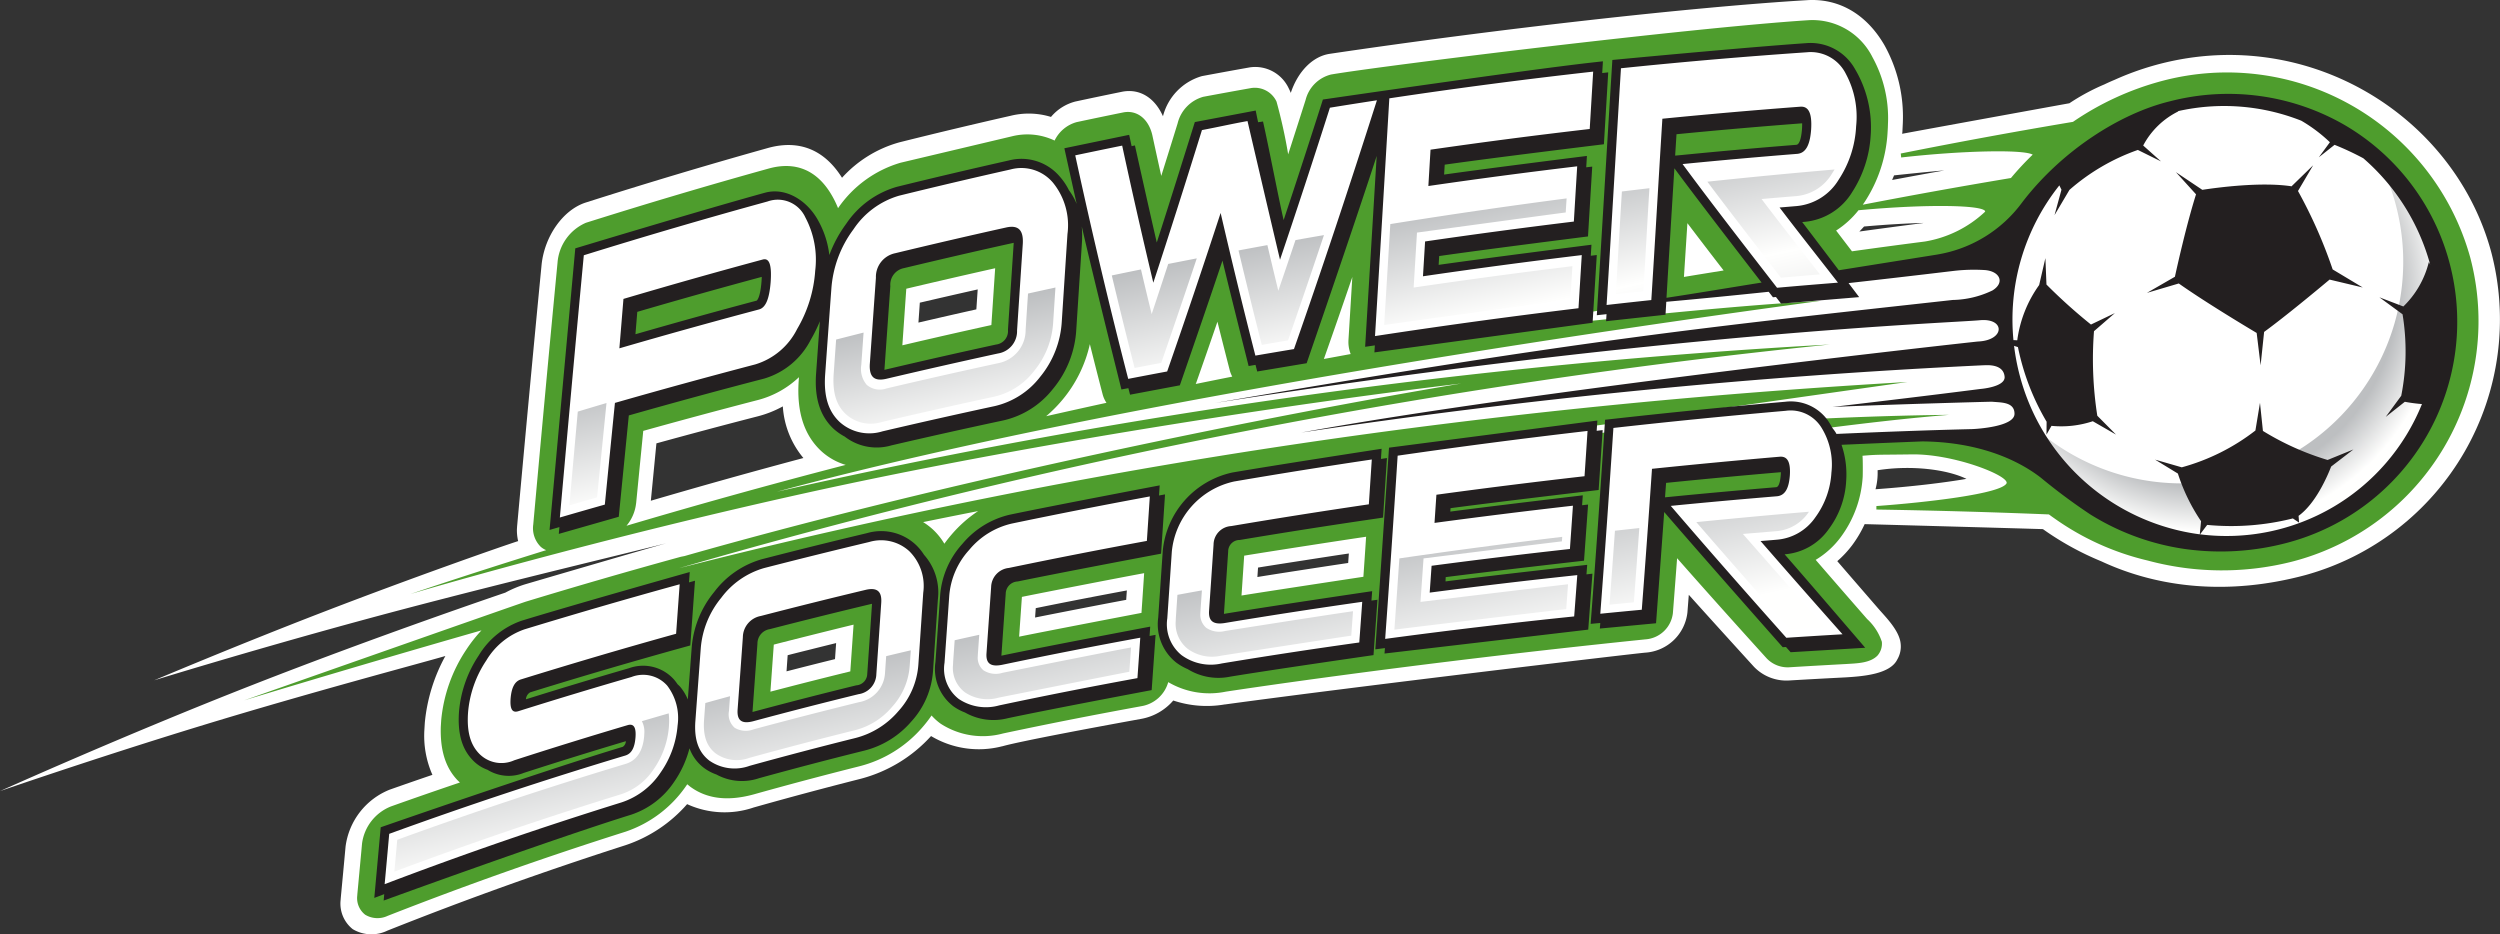 <svg id="PowerSoccer-Logo" xmlns="http://www.w3.org/2000/svg" xmlns:xlink="http://www.w3.org/1999/xlink" width="280.541" height="104.846" viewBox="0 0 280.541 104.846">
					  <rect x="0" y="0" width="280.541" height="104.846" fill="#333333" stroke="none"/>
					  <defs>
						<style>.cls-1{fill:#fff}.cls-2{fill:#4e9d2d}.cls-3{fill:url(#radial-gradient)}.cls-4{fill:url(#linear-gradient)}.cls-5{fill:#231f20}</style>
						<radialGradient id="radial-gradient" cx="251.961" cy="76.679" r="28.137" gradientTransform="matrix(1, 0, 0, -1, 0, 112)" gradientUnits="userSpaceOnUse">
						  <stop offset="0.775" stop-color="#bdbfc1"></stop>
						  <stop offset="0.955" stop-color="#fffffe"></stop>
						</radialGradient>
						<linearGradient id="linear-gradient" x1="124.056" y1="77.35" x2="135.861" y2="23.028" gradientTransform="matrix(1, 0, 0, -1, 0, 112)" gradientUnits="userSpaceOnUse">
						  <stop offset="0" stop-color="#bdbfc1"></stop>
						  <stop offset="0.242" stop-color="#fffffe"></stop>
						  <stop offset="0.64" stop-color="#bdbfc1"></stop>
						  <stop offset="0.91" stop-color="#fffffe"></stop>
						</linearGradient>
					  </defs>
					  <title>Power_Soccer_Logo</title>
					  <path class="cls-1" d="M107.939,36.548c2.144-.5,4.191-0.971,6.335-1.452,0.052-.014.108-0.025,0.161-0.037-0.052.762-.1,1.486-0.151,2.239-2.2.49-4.3,0.972-6.5,1.484C107.839,38.03,107.888,37.308,107.939,36.548ZM77.754,58.773l0.005-.026,0.622-6.412c3.871-1.066,7.569-2.053,11.435-3.05a11.994,11.994,0,0,0,2.751-1.1,9.994,9.994,0,0,0,2.309,5.794C89.089,55.526,83.553,57.074,77.754,58.773Zm206.52-27.918c-4.2-15.519-21.056-25.78-38.048-20.866a31.721,31.721,0,0,0-4.166,1.53,0.774,0.774,0,0,1-.072.03l-0.025.012c-0.361.152-.721,0.313-1.082,0.486a23.727,23.727,0,0,0-3.941,2.123c-0.576.1-17.817,3.239-18.766,3.427l0.027-.219c0.016-.335.031-0.656,0.048-0.992A16.528,16.528,0,0,0,216.2,7.675c-1.973-3.425-5.035-5.3-8.7-5.075-12.919.774-34.757,3.231-53.556,6.021-1.948.289-3.595,2.022-4.376,4.385a5.365,5.365,0,0,0-.232-0.513,4.151,4.151,0,0,0-4.349-2.354c-1.823.324-3.565,0.642-5.386,0.983a6.317,6.317,0,0,0-4.376,4.506c-0.9-2.04-2.573-3.135-4.567-2.755-1.776.363-3.475,0.717-5.252,1.1a5.281,5.281,0,0,0-2.747,1.73,8.49,8.49,0,0,0-4.509-.133c-4.226.96-8.262,1.923-12.486,2.979A13.578,13.578,0,0,0,99.21,22.53c-1.941-3.094-4.733-4.309-8.254-3.358C84,21.122,77.351,23.113,70.391,25.329c-2.51.843-4.54,3.753-4.889,6.9C64.48,42.752,63.61,52.182,62.75,61.62c-0.007.1-.014,0.232-0.022,0.333a5.342,5.342,0,0,0,.138,1.349c-1.954.626-11.946,4.13-21.821,7.938s-19.021,7.684-19.021,7.684,10.244-3.169,22.815-6.6S71.433,65.55,79.48,63.551c-2.536.7-15.87,4.61-15.872,4.612a12.315,12.315,0,0,0-2.181.922C61.3,69.13,47.451,73.812,33.1,79.427S4.722,91.357,4.721,91.357s10.943-3.788,22.9-7.436S51.809,77.038,54.7,76.195a19.262,19.262,0,0,0-2.308,7.487c-0.016.264-.032,0.513-0.047,0.778a10.839,10.839,0,0,0,.9,5.072c-1.619.551-3.166,1.089-4.788,1.66A7.978,7.978,0,0,0,43.5,97.576c-0.178,1.941-.352,3.794-0.536,5.74-0.007.079-.013,0.174-0.019,0.251a3.657,3.657,0,0,0,1.355,3.28,4.09,4.09,0,0,0,3.89.169c9.1-3.622,17.74-6.7,26.721-9.588a15.819,15.819,0,0,0,6.916-4.608,10.092,10.092,0,0,0,7.469.375c4.033-1.141,7.878-2.169,11.892-3.19A16.2,16.2,0,0,0,109.2,85.18a10.443,10.443,0,0,0,7.984,1.145h0.023c0.163-.032,1.252-0.466,15.6-3.078a6.176,6.176,0,0,0,3.574-2.056,11.851,11.851,0,0,0,5.777.44,0.1,0.1,0,0,1,.025,0h0.012c15.254-2.084,45.58-5.674,47.152-5.811a5.087,5.087,0,0,0,4.73-4.5c0.053-.669.1-1.312,0.156-1.989,2.944,3.283,7.3,8.063,7.3,8.063a5.039,5.039,0,0,0,4,1.546c2.129-.126,4.165-0.236,6.291-0.345,1.919-.119,5-0.345,5.805-2.013a2.853,2.853,0,0,0,.373-1.8c-0.153-1.485-1.753-3.028-2.522-3.929,0,0-2.866-3.307-4.586-5.3a11.649,11.649,0,0,0,1.672-1.792,13.448,13.448,0,0,0,1.4-2.362c0.5,0.008,19.067.523,20.006,0.561a32.8,32.8,0,0,0,6.543,3.608c6.457,3.01,14.32,3.852,22.9,1.551a29.762,29.762,0,0,0,20.859-36.265v0.001ZM217.26,22.264c0.293-.034,4.121-0.441,5.648-0.556-1.984.353-3.878,0.7-5.857,1.07C217.115,22.6,217.2,22.445,217.26,22.264ZM215.418,55.35c3.732-.588,7.76-0.11,9.972.969-2.539.436-6.105,0.867-10.206,1.165A7.116,7.116,0,0,0,215.418,55.35ZM213.9,28c2.619-.231,4.788-0.35,6.661-0.4l-0.091.021c-2.4.308-4.7,0.613-7.1,0.944C213.55,28.384,213.718,28.194,213.9,28ZM131.1,69.894c-2.051.381-7.683,1.472-10.225,1.986,0.024-.356.05-0.7,0.075-1.054,2.591-.527,5.07-1.013,7.659-1.506,0.867-.164,1.7-0.321,2.564-0.481C131.146,69.2,131.123,69.538,131.1,69.894ZM93.11,76.108c0.806-.209,1.575-0.4,2.378-0.6,1.036-.26,2.024-0.507,3.06-0.762-0.043.613-.083,1.2-0.126,1.8-1.84.452-3.6,0.9-5.44,1.372C93.025,77.308,93.066,76.722,93.11,76.108Zm62.9-10.35c-2.044.3-7.658,1.165-10.189,1.574,0.024-.356.049-0.7,0.072-1.059,2.241-.364,8.473-1.324,8.475-1.324,0.58-.088,1.135-0.17,1.716-0.256-0.027.362-.05,0.707-0.075,1.065h0.001Z" transform="translate(-4.721 -2.582)"></path>
					  <path class="cls-2" d="M101.964,69.149c-3.895.931-7.746,1.89-11.769,2.932a2.07,2.07,0,0,0-1.722,2.032l-0.589,8.128c0,0.062-.007.129-0.007,0.2a0.928,0.928,0,0,0,.2.688,1.313,1.313,0,0,0,1.064.015c3.915-1.053,7.785-2.047,11.828-3.039a1.935,1.935,0,0,0,1.707-1.888l0.551-8.034A1.276,1.276,0,0,0,103,69.207,1.344,1.344,0,0,0,101.964,69.149Zm-1.824,8.775c-3.03.743-5.929,1.479-8.966,2.275,0.127-1.765.25-3.472,0.379-5.281,2.046-.528,6.413-1.625,8.952-2.241C100.38,74.476,100.264,76.172,100.14,77.924Z" transform="translate(-4.721 -2.582)"></path>
					  <path class="cls-2" d="M281.913,31.445a28.33,28.33,0,0,0-34.63-19.765,32.415,32.415,0,0,0-9.94,4.576c-6.552,1.1-12.8,2.249-19.325,3.552l0.046,0.446c6.677-.757,13.691-0.935,14.759-0.318a33.124,33.124,0,0,0-2.44,2.622c-5.628.94-11.014,1.912-16.631,2.995,0.043-.061.1-0.141,0.143-0.2a15.9,15.9,0,0,0,2.647-8c0.021-.3.034-0.587,0.04-0.884a14.137,14.137,0,0,0-1.744-7.479,7.525,7.525,0,0,0-7.2-4.14c-13.484.876-47.6,5.084-53.548,6.092a3.925,3.925,0,0,0-2.858,2.853c-0.664,2.088-1.3,4.063-1.957,6.107a58.396,58.396,0,0,0-1.308-5.923,2.69,2.69,0,0,0-2.837-1.517c-1.822.324-3.565,0.642-5.386,0.983a4.1,4.1,0,0,0-2.871,2.969c-0.624,2.021-1.219,3.932-1.84,5.909-0.338-1.529-.663-3-1-4.565-0.414-1.81-1.7-2.852-3.238-2.566-1.778.362-3.479,0.715-5.257,1.094a3.9,3.9,0,0,0-2.473,2.07,7.114,7.114,0,0,0-4.785-.478l-12.5,2.964a12.918,12.918,0,0,0-7.016,5.1,10.811,10.811,0,0,0-.684-1.413c-1.6-2.784-3.988-3.867-7.024-3.055-6.965,1.936-13.62,3.911-20.587,6.108a5.319,5.319,0,0,0-3.184,4.475c-1.011,10.529-1.873,19.961-2.725,29.388a2.93,2.93,0,0,0,.858,2.512,2.236,2.236,0,0,0,.593.361c-9.252,2.878-14.986,4.841-15.23,4.923,0,0,20.784-6.2,46.426-11.787,25.642-5.552,54.387-9.789,71.5-11.837-20.826,3.492-56.523,10.631-87.174,19.364-0.131.027-.276,0.054-0.408,0.08C75.254,66.675,69.636,68.3,63.747,70.09c-0.712.219-31.236,10.942-31.614,11.082,0,0,10.905-3.347,26.618-7.853A15.9,15.9,0,0,0,57.03,75.51a17.073,17.073,0,0,0-2.8,7.906c-0.014.232-.027,0.457-0.042,0.69-0.087,2.609.5,4.542,1.809,5.961,0.107,0.118.219,0.216,0.334,0.324-2.617.886-5.121,1.754-7.746,2.689a5.2,5.2,0,0,0-3.236,4.152C45.174,99.16,45,101,44.82,102.934c0,0.051-.008.113-0.011,0.163a2.368,2.368,0,0,0,.887,2.129,2.674,2.674,0,0,0,2.533.128c9.09-3.56,17.713-6.593,26.685-9.442a13.462,13.462,0,0,0,6.779-5.105c0.014-.018.032-0.044,0.046-0.065l0.1-.153c0.111,0.088.216,0.172,0.324,0.263,1.89,1.4,4.268,1.657,7.123.877,4.03-1.129,7.874-2.149,11.886-3.161a13.8,13.8,0,0,0,6.976-4.276,14.128,14.128,0,0,0,1.109-1.421,6.2,6.2,0,0,0,1.029.928,8.689,8.689,0,0,0,7,1.088c5.26-1.12,10.277-2.1,15.515-3.059a3.767,3.767,0,0,0,3.015-2.7,9.125,9.125,0,0,0,6.45,1.071s20.252-3.118,47.1-5.871a3.331,3.331,0,0,0,3.082-2.951c0.16-2.044.312-4.034,0.471-6.154,3.417,3.875,6.665,7.5,10.035,11.22a3.252,3.252,0,0,0,2.607,1.016c2.13-.131,4.166-0.247,6.3-0.362,1.244-.08,2.686-0.089,3.535-0.937a2.035,2.035,0,0,0,.5-1.558,6.039,6.039,0,0,0-1.652-2.555c-1.945-2.224-3.811-4.371-5.774-6.639a9.7,9.7,0,0,0,2.818-2.559,12.607,12.607,0,0,0,2.459-6.783c0.012-.253.026-1.814-0.023-2.34,1.785-.154,1.84-0.1,5.537-0.154,4.651-.069,10.819,2.338,10.638,3.225-0.518,1.2-9.074,2.173-14.616,2.572V59.76c6.552,0.107,12.81.284,19.358,0.548,0.213,0.155.424,0.311,0.641,0.459a29.879,29.879,0,0,0,10.451,4.718,32.032,32.032,0,0,0,16.155.133,27.876,27.876,0,0,0,20.091-33.919Q281.947,31.572,281.913,31.445Zm-54.42-5.155c-0.011.021-.024,0.05-0.036,0.072a12.959,12.959,0,0,1-6.725,3.321c-2.772.356-5.419,0.71-8.189,1.1l-1.779-2.329a10.283,10.283,0,0,0,2.512-2.28C221.163,25.449,227.233,25.6,227.493,26.29ZM160.559,13.238c7.688-1.159,15.176-2.143,22.893-3.007l0.46-.052-0.435,7.227-0.324.038c-5.927.687-11.669,1.434-17.539,2.278-0.026.445-.161,2.706-0.195,3.283,5.427-.785,10.744-1.49,16.232-2.147l0.464-.056-0.423,7-0.323.04c-5.51.67-10.87,1.388-16.371,2.188l-0.189,3.114c5.845-.851,11.531-1.61,17.354-2.313l0.465-.056-0.416,6.754-0.323.039c-7.679.928-15.144,1.95-22.822,3.124l-0.477.072,1.655-27.474Zm-29.617,5.223,0.082,0.378c1.02,4.731,2.067,9.337,3.175,14.019,1.68-5.14,3.329-10.32,5.024-15.8l0.073-.222,2.526-.5L145,15.713,148.421,30.3c1.681-5,3.333-10.038,5.16-15.753l0.072-.229,5.516-.871,0.623-.1-0.192.6c-3.3,10.335-6.257,19.21-9.313,27.93l-0.077.217-4.909.83-0.089-.348c-1.233-4.814-2.41-9.633-3.587-14.667-1.893,5.766-3.722,11.181-5.572,16.478l-0.075.212-4.95.941-0.091-.354c-2.107-8.2-4.049-16.409-5.937-25.1l-0.085-.384Zm25.345,23.851c-1.018.187-1.988,0.366-3.006,0.554,1.078-3.051,2.11-6.026,3.193-9.2-0.148,2.422-.286,4.7-0.431,7.044a3.765,3.765,0,0,0,.245,1.602h-0.001ZM143,44.845c-1.385.276-2.71,0.543-4.1,0.826,0.015-.038.04-0.093,0.055-0.131,0.806-2.285,1.575-4.5,2.382-6.856,0.469,1.878.916,3.647,1.388,5.472A3.33,3.33,0,0,0,143,44.845Zm-14.118,2.94c-2.27.494-4.461,0.983-6.763,1.5a14.851,14.851,0,0,0,1.838-1.854,14.689,14.689,0,0,0,3.064-6.231c0.481,1.928.942,3.745,1.43,5.616a3.137,3.137,0,0,0,.435.969h-0.004ZM96.924,44.63l0.7-9.671a13.085,13.085,0,0,1,2.556-6.873,9.7,9.7,0,0,1,5.334-3.922c4.225-1.04,8.32-2,12.517-2.946h0a5.041,5.041,0,0,1,5.136,1.6,7.97,7.97,0,0,1,1.726,6.062l-0.635,9.762a11.092,11.092,0,0,1-2.508,6.465,9.316,9.316,0,0,1-5.326,3.425c-4.323.932-8.44,1.858-12.588,2.831a5.387,5.387,0,0,1-5.163-1.145C97.312,48.935,96.756,47.16,96.924,44.63ZM72.981,59.239l-0.028.264-5.3,1.521-0.549.158,2.764-30.251,0.249-.077c6.936-2.156,13.686-4.132,20.634-6.04h0a3.776,3.776,0,0,1,4.682,1.975,9.718,9.718,0,0,1,1.2,5.026q0,0.564-.041,1.166A15.106,15.106,0,0,1,94.509,39.7a8.105,8.105,0,0,1-4.94,4.151c-5.226,1.37-10.295,2.761-15.482,4.246Zm3.123-.171c0.266-2.707.524-5.338,0.8-8.134,4.38-1.222,8.562-2.347,12.937-3.482a10.568,10.568,0,0,0,4.537-2.545c-0.008.126-.023,0.312-0.032,0.44-0.23,3.486.618,6.083,2.547,7.868a7,7,0,0,0,2.73,1.536c-9,2.333-17.2,4.635-24.6,6.83A4.7,4.7,0,0,0,76.1,59.068h0.004ZM62.528,82.038a0.316,0.316,0,0,0,.221-0.014c4.232-1.332,8.395-2.591,12.73-3.848a4,4,0,0,1,4.411,1.09,6.384,6.384,0,0,1,1.258,4.753,11.019,11.019,0,0,1-1.974,5.469,8.857,8.857,0,0,1-4.555,3.5c-9.153,2.851-17.852,5.855-26.595,9.182l-0.583.222,0.592-6.516,0.233-.085C57.023,92.6,65.7,89.725,74.8,86.989c0.339-.108.742-0.393,0.847-1.65a1.352,1.352,0,0,0-.125-1.023,0.317,0.317,0,0,0-.231.006c-4.242,1.257-8.411,2.55-12.748,3.953a3.878,3.878,0,0,1-4.418-.94c-1.032-1.123-1.433-2.676-1.261-4.893a12.73,12.73,0,0,1,2.105-5.958,8.48,8.48,0,0,1,4.511-3.657h0c5.751-1.758,11.446-3.411,17.41-5.055l0.532-.147L80.961,74l-0.265.074c-5.881,1.635-11.583,3.313-17.424,5.126-0.314.1-.745,0.4-0.863,1.777A1.418,1.418,0,0,0,62.528,82.038Zm46.185-12.913-0.544,8.04a9.028,9.028,0,0,1-2.351,5.49,9.694,9.694,0,0,1-4.995,3.116c-4.062,1.015-7.942,2.035-11.865,3.119a5.364,5.364,0,0,1-4.889-.662c-1.3-1.016-1.855-2.562-1.7-4.726l0.606-8.19a10.591,10.591,0,0,1,2.38-5.89,9.593,9.593,0,0,1,5.011-3.47c3.894-1,7.753-1.961,11.8-2.927h0a5.087,5.087,0,0,1,4.854,1.117,5.885,5.885,0,0,1,1.692,4.983h0.001Zm0.7-7.122a7.648,7.648,0,0,0-1.1-.833c2.088-.428,4.083-0.828,6.17-1.236a14.385,14.385,0,0,0-2.964,2.616c-0.3.347-.564,0.685-0.826,1.046A7.28,7.28,0,0,0,109.409,62Zm24.379,1.611-0.3.055c-5.2.956-10.259,1.948-15.473,3.031a1.817,1.817,0,0,0-1.684,1.784l-0.523,7.468a0.959,0.959,0,0,0,.184.782,1.4,1.4,0,0,0,1.1.072c5.1-1.073,10.177-2.068,15.513-3.043l0.495-.091-0.377,5.334-0.3.054c-5.239.958-10.309,1.959-15.5,3.06a5.816,5.816,0,0,1-4.848-.789,4.682,4.682,0,0,1-1.755-4.4l0.53-7.5a9.071,9.071,0,0,1,2.347-5.407,9.174,9.174,0,0,1,4.988-3.069h0c5.234-1.089,10.3-2.085,15.488-3.044l0.493-.091ZM133.113,66.9c-0.1,1.531-.2,2.973-0.3,4.463h-0.021s-10.858,2.078-13.707,2.665c0.1-1.491.206-2.934,0.31-4.464C122.356,68.96,130.55,67.373,133.113,66.9Zm25.581-7.39-0.312.046c-5.27.775-10.319,1.574-15.433,2.44a1.71,1.71,0,0,0-1.659,1.71l-0.506,7.472a1,1,0,0,0,.194.807,1.413,1.413,0,0,0,1.1.123c5.1-.848,10.152-1.628,15.449-2.384l0.479-.069-0.385,5.361-0.312.044c-5.246.733-10.291,1.5-15.426,2.353a5.971,5.971,0,0,1-4.817-1.011,4.819,4.819,0,0,1-1.751-4.454l0.507-7.482a9.324,9.324,0,0,1,7.314-8.241h0c5.174-.885,10.23-1.693,15.456-2.47l0.478-.071Zm-0.674,3.3c-0.1,1.544-.2,3-0.305,4.5h-0.02s-10.821,1.638-13.656,2.1c0.1-1.493.2-2.938,0.3-4.473,2.954-.485,11.126-1.751,13.681-2.124V62.81Zm103.187-.3c-19.012,4.977-23.4-7.7-34.383-10.232-4.307-.994-9.066-0.618-16.594-0.3a8.714,8.714,0,0,1,.427,2.8q0,0.406-.029.833a9.709,9.709,0,0,1-1.871,5.246,6.242,6.242,0,0,1-4.657,2.678l-1,.082,8.683,9.88,0.525,0.6-7.29.453-0.126-.142c-5.051-5.672-9.052-10.237-12.973-14.8l-0.489-.569,0.746-.073c3.976-.39,7.879-0.744,11.926-1.081,0.438-.045.957-0.308,1.085-1.952a2.126,2.126,0,0,0-.254-1.585,0.513,0.513,0,0,0-.437-0.126c-4.749.408-9.341,0.843-14.023,1.326-0.046.631-1.123,15.489-1.123,15.489l-0.025.327-5.442.524,0.035-.462c0.484-6.37.941-12.849,1.436-20.342l-2.112.168L182.9,56.371l-0.323.037c-5.527.629-10.864,1.3-16.3,2.036-0.029.43-.118,1.765-0.159,2.368,5.056-.678,9.993-1.293,15.068-1.871l0.466-.054-0.393,5.651-0.324.036c-5.117.566-10.094,1.17-15.2,1.843-0.03.421-.115,1.631-0.156,2.219,5.408-.7,10.683-1.33,16.1-1.907l0.465-.05-0.406,5.428-0.324.034c-7.308.759-14.243,1.584-21.2,2.523l-0.476.064,0.035-.479c0.468-6.456.913-12.988,1.4-20.558l0.02-.316,0.313-.045q2.864-.415,5.707-0.8a3.734,3.734,0,0,1-.953-0.019c20.063-2.355,28.56-3.686,52.514-7.064C172.7,48.123,127.63,54.43,80.917,66.342a728.442,728.442,0,0,1,129.138-25.1A713.814,713.814,0,0,0,91.9,57.761c42.16-11.425,107.7-20.097,117.173-21.428-13.461.768-29.174,2.713-44.222,4.095,3.432-.6,14.784-2.307,22.95-3.538l-2.751.3-0.461.05,0.9-14.822,0.759-12.534,0.329-.034c6.979-.722,13.806-1.309,20.874-1.795h0a4.79,4.79,0,0,1,4.746,2.636,10.009,10.009,0,0,1,1.226,5.09q0,0.483-.032.99a12.23,12.23,0,0,1-2.008,6.166,6.584,6.584,0,0,1-5.02,3.156l-1.2.1L209,31.143l1.694,2.16c6.618-1.012,9.53-1.476,15.049-2.656s9.822-12.267,22.75-15.757A24.644,24.644,0,1,1,261.207,62.51Z" transform="translate(-4.721 -2.582)"></path>
					  <path class="cls-2" d="M209.5,50.444c0.039,0.062.073,0.126,0.11,0.189,4.724-.6,9.429-1.152,13.871-1.5-4.8.051-9.773,0.214-14.685,0.443A5.49,5.49,0,0,1,209.5,50.444Z" transform="translate(-4.721 -2.582)"></path>
					  <path class="cls-2" d="M104.086,44.711c4.193-.989,8.3-1.92,12.549-2.846a2.138,2.138,0,0,0,1.832-2.225l0.643-9.725a1.655,1.655,0,0,0-.3-1.332,1.25,1.25,0,0,0-1.061-.1c-4.217.937-8.3,1.887-12.49,2.9a2.327,2.327,0,0,0-1.853,2.4l-0.556,7.863-0.127,1.805c-0.005.089-.008,0.174-0.008,0.254a1.217,1.217,0,0,0,.273.935A1.309,1.309,0,0,0,104.086,44.711Zm2.336-9.728c3.375-.8,6.6-1.545,9.973-2.3-0.145,2.19-.284,4.25-0.425,6.375-3.38.743-6.61,1.478-9.99,2.274C106.127,39.217,106.271,37.163,106.422,34.983Z" transform="translate(-4.721 -2.582)"></path>
					  <path class="cls-2" d="M90.811,34.229c0.023-.324.033-0.6,0.033-0.834a1.872,1.872,0,0,0-.244-1.307,0.158,0.158,0,0,0-.159-0.014c-5.151,1.39-10.19,2.815-15.392,4.35L74.66,41.14c5.126-1.487,10.093-2.871,15.146-4.213C90.342,36.772,90.68,35.864,90.811,34.229Z" transform="translate(-4.721 -2.582)"></path>
					  <path class="cls-2" d="M202.969,34c-3.146-4.06-6.711-8.662-9.75-12.777l-0.407-.552L193.5,20.6c4.339-.428,8.553-0.8,12.877-1.146,0.446-.043,1.055-0.336,1.2-2.377a2.714,2.714,0,0,0-.316-1.994,0.551,0.551,0,0,0-.464-0.145c-5.068.381-10.032,0.815-15.155,1.32-0.038.618-.539,8.884-0.539,8.884l-0.682,11.132-0.015.22c1.81-.273,3.352-0.507,4.451-0.676,2.871-.442,5.744-0.825,8.62-1.171Zm-9.282-.342c0.13-2.018.255-3.97,0.388-6.034,1.377,1.814,2.69,3.53,4.066,5.309-1.507.244-2.947,0.475-4.454,0.727V33.658Z" transform="translate(-4.721 -2.582)"></path>
					  <path class="cls-3" d="M278.394,33.881a24.344,24.344,0,0,0-5.68-11.214c0.013,0.121.023,0.24,0.033,0.36A24.871,24.871,0,0,1,234.22,51.552c5.213,8.681,15.157,12.909,25.311,11.339a24.467,24.467,0,0,0,18.864-29.008Z" transform="translate(-4.721 -2.582)"></path>
					  <path class="cls-4" d="M186.046,35.6c1.043-.118,2.039-0.226,3.082-0.34l0.05-.791c0.225-3.5.407-7.121,0.636-10.766h0c-1.046.123-2.044,0.241-3.089,0.368h0C186.411,29.09,186.109,34.586,186.046,35.6Zm-4.874-3.148c-6.031.737-11.791,1.514-17.817,2.4h0c0.125-2.06.247-4.054,0.374-6.169h0s15.126-2.063,16.692-2.257h0c0.031-.531.063-1.041,0.1-1.579h0c-6.7.876-13.094,1.807-19.784,2.881h0c-0.237,3.93-.459,7.594-0.689,11.331h0c1.918-.291,19.363-2.675,20.9-2.864h0c0.072-1.257.147-2.468,0.224-3.746Zm27.777,0.924C207,30.855,204.343,27.5,202.4,24.918h0c1.321-.117,2.583-0.222,3.905-0.33h0a5.182,5.182,0,0,0,4.013-2.553h0l0.27-.432h0c-4.833.414-9.448,0.857-14.271,1.37h0c2.379,3.2,7.808,10.189,8.257,10.77h0c1.478-.129,2.895-0.249,4.376-0.371ZM103.712,49.929c4.261-1,8.332-1.916,12.59-2.836h0a7.82,7.82,0,0,0,4.482-2.908h0a9.408,9.408,0,0,0,2.125-5.5h0c0.084-1.287.164-2.529,0.251-3.84h0c-1.041.229-2.037,0.447-3.078,0.679h0c-0.093,1.388-.178,2.7-0.268,4.066h0a3.784,3.784,0,0,1-3.056,3.743h0c-4.244.92-8.3,1.837-12.548,2.838h0a2.265,2.265,0,0,1-2.22-.395h0a2.757,2.757,0,0,1-.618-2.248h0c0.085-1.216.169-2.389,0.256-3.625h0c-1.043.264-2.037,0.516-3.08,0.783h0c-0.094,1.319-.184,2.568-0.276,3.865h0c-0.139,2.079.289,3.485,1.357,4.5h0A4.174,4.174,0,0,0,103.712,49.929ZM72.78,47.808c-1.091.323-2.132,0.634-3.222,0.963h0c-0.326,3.631-.631,7.029-0.941,10.518h0c1.051-.3,2.056-0.592,3.106-0.891h0C72.073,54.887,72.412,51.466,72.78,47.808Zm76.479-7.027c0.212-.6,2.05-5.885,4.031-11.815h0c-1.079.184-2.112,0.366-3.193,0.556h0c-0.654,1.948-1.278,3.789-1.929,5.693h0c-0.416-1.713-.813-3.37-1.225-5.127h0c-1.1.2-2.143,0.391-3.239,0.6h0c0.877,3.679,1.721,7.1,2.609,10.6h0C147.31,41.111,148.262,40.949,149.259,40.781ZM135.813,32.2c-0.629,1.929-1.229,3.75-1.855,5.633h0c-0.41-1.676-.8-3.3-1.2-5.016h0c-1.109.225-2.168,0.444-3.275,0.675h0c0.858,3.606,1.688,6.963,2.561,10.384h0c1.011-.195,1.976-0.378,2.987-0.568h0c0.236-.681,2.186-6.314,3.988-11.734h0C137.932,31.786,136.9,31.99,135.813,32.2Zm28.652,33.047s13.977-1.74,15.527-1.913h0c0.014-.174.023-0.338,0.035-0.509h0c-6.178.74-12.085,1.52-18.273,2.419h0c-0.19,2.777-.371,5.364-0.561,8h0c1.891-.254,17.771-2.149,19.283-2.307h0c0.071-.935.137-1.836,0.206-2.788h0c-1.914.206-16.556,1.977-16.558,1.977h0c0.115-1.621.225-3.198,0.341-4.875V65.247Zm20.872,5.193c0.923-.091,1.805-0.177,2.727-0.265h0c0.211-2.75.409-5.447,0.615-8.337h0c-0.925.1-1.809,0.2-2.734,0.3h0c-0.283,3.989-.545,7.484-0.608,8.306Zm-45.28,2.57a1.928,1.928,0,0,1-.635-1.6h0c0-.066.005-0.126,0.008-0.194h0c0.056-.8.109-1.569,0.164-2.382h0c-0.929.167-1.817,0.327-2.746,0.5h0c-0.06.881-.117,1.717-0.177,2.584h0c-0.005.125-.011,0.236-0.015,0.363h0a3.6,3.6,0,0,0,1.332,3.1h0a4.609,4.609,0,0,0,3.786.776h0s13.032-2.021,14.581-2.242h0c0.066-.919.132-1.806,0.195-2.744h0c-3.526.506-14.355,2.219-14.357,2.219h0a2.592,2.592,0,0,1-2.136-.376ZM200.3,62.5l3.724-.309h0a4.829,4.829,0,0,0,3.657-2.134h0l0.034-.048h0c-4.276.36-8.362,0.738-12.639,1.165h0c3.012,3.494,10.07,11.514,10.537,12.042h0c1.318-.087,2.578-0.168,3.9-0.25h0C207.636,70.853,200.3,62.5,200.3,62.5ZM115.078,77.8a1.836,1.836,0,0,1-.634-1.574h0c0-.068.006-0.126,0.008-0.195h0c0.053-.744.1-1.461,0.158-2.216h0c-0.934.207-1.826,0.4-2.759,0.616h0c-0.059.825-.113,1.607-0.172,2.421h0c0,0.126-.011.238-0.017,0.366h0a3.43,3.43,0,0,0,1.331,3.049h0a4.536,4.536,0,0,0,3.807.6h0s13.094-2.613,14.651-2.9h0c0.065-.914.128-1.8,0.192-2.728h0c-3.542.652-14.418,2.843-14.42,2.843h0A2.545,2.545,0,0,1,115.078,77.8ZM76.751,83.51a2.577,2.577,0,0,1,.272,1.4h0c-0.006.1-.01,0.189-0.015,0.285h0c-0.195,2.253-1.348,2.879-2.051,3.1h0C66.318,90.9,58.027,93.644,49.3,96.819h0c-0.108,1.211-.213,2.368-0.324,3.578h0c8.67-3.248,16.906-6.044,25.483-8.7h0a6.973,6.973,0,0,0,3.629-2.818h0a9.653,9.653,0,0,0,1.695-4.724h0c0.008-.153.015-0.3,0.023-0.455h0a7.264,7.264,0,0,0-.046-1.065h0C78.744,82.928,77.77,83.211,76.751,83.51Zm27.283-5.393a3.516,3.516,0,0,1-2.919,3.261h0c-3.995.983-7.818,1.967-11.826,3.048h0a2.433,2.433,0,0,1-2.125-.174h0a2,2,0,0,1-.641-1.879h0c0.041-.564.08-1.1,0.122-1.666h0c-0.938.257-1.836,0.5-2.774,0.767h0c-0.05.642-.094,1.254-0.143,1.894h0c-0.123,1.782.286,2.959,1.3,3.759h0a4.09,4.09,0,0,0,3.784.5h0c4.023-1.106,7.861-2.11,11.87-3.108h0A8.023,8.023,0,0,0,104.83,81.9h0a7.625,7.625,0,0,0,1.98-4.648h0c0.04-.57.078-1.118,0.116-1.693h0c-0.933.217-1.827,0.43-2.761,0.655h0C104.12,76.861,104.079,77.477,104.034,78.117Z" transform="translate(-4.721 -2.582)"></path>
					  <path class="cls-5" d="M262.593,24.016l1.7-2.885-2.41,2.344,0.021,0.019c-3.409-.533-8.379.135-10.047,0.391L248.891,21.9l2.261,2.488c-1.059,3.356-2.079,7.918-2.371,9.25l-3.14,1.811,3.574-1.057c2.868,2.028,7.424,4.768,8.74,5.552l0.443,3.632,0.393-3.747c2.37-1.728,5.965-4.715,7.348-5.873l3.722,0.887-3.377-2.026A53.845,53.845,0,0,0,262.593,24.016ZM279.6,32.091a25.445,25.445,0,0,0-11.924-15.568,26.141,26.141,0,0,0-19.438-2.577c-5.659,1.368-12.21,5.6-16.6,11.351a14.8,14.8,0,0,1-9.465,5.837h0.018L211.066,32.91c-1.468-1.939-3.256-4.3-4.108-5.411l0.263-.022a6.979,6.979,0,0,0,5.338-3.328,13.093,13.093,0,0,0,2.082-6.354,12.775,12.775,0,0,0-1.758-7.464,5.71,5.71,0,0,0-5.463-2.907c-7.069.486-21.767,1.887-21.767,1.887l-0.305,4.928-1.439,23.716L185,37.837l-0.05.791,6.67-.727s0.032-.547.086-1.453c3.692-.328,7.65-0.721,11.492-1.123l0.476,0.615,0.337-.028,0.572,0.739,8.767-.726-1.19-1.574c6.925-.777,12.034-1.4,12.021-1.394a19.614,19.614,0,0,1,3.277-.069c1.668,0.127,2.286,1.4.852,2.286a10.718,10.718,0,0,1-4.469,1.07c-27.96,3.093-40.941,4.378-82.761,11.555,50.624-7.894,82.579-8.975,85.8-9.281,2.867-.274,2.867,2.253-0.2,2.388-0.232.011-50.178,5.5-75.929,10.214a758.384,758.384,0,0,1,76.5-7.548c0.2,0.014,2.331-.277,2.424,1.337,0.01,1.116-2.717,1.321-2.719,1.321-5.87.751-10.968,1.354-16.6,2.021,6.121-.276,17.807-0.6,17.9-0.589,1,0.1,2.526,0,2.526,1.356,0,1.443-4.22,1.7-4.777,1.716-5.091.126-10.148,0.317-15.2,0.542-0.037-.064-0.072-0.133-0.111-0.194-0.107-.165-0.222-0.313-0.337-0.461-0.1-.175-0.195-0.349-0.3-0.517a5.1,5.1,0,0,0-5-2.439c-6.539.569-12.872,1.2-19.37,1.926l-0.852.094-0.056.855c-0.517,7.856-.984,14.479-1.47,20.838l-0.091,1.212,1.082-.1-0.049.625,6.307-.593s0.6-8.147.915-12.484c3.95,4.6,13.3,15.171,13.3,15.171l0.365-.023,0.52,0.586,8.371-.5s-6.718-7.837-9.044-10.486a6.651,6.651,0,0,0,4.951-2.829,9.878,9.878,0,0,0,1.959-5.449,10.241,10.241,0,0,0-.525-4.012c5.057-.224,9.031-0.38,9.057-0.38,6.053,0.053,10.524,1.908,13.321,4.08a66.101,66.101,0,0,0,5.54,4.113,27.374,27.374,0,0,0,10.578,3.875,28.972,28.972,0,0,0,11.621-.722A25.654,25.654,0,0,0,279.6,32.091ZM191.729,36c0.2-3.379.627-10.47,0.885-14.532l0.1,0.129c2.4,3.257,7.35,9.672,9.686,12.693C198.209,34.961,195.036,35.5,191.729,36ZM192.7,20.045c0.08-1.255.136-2.142,0.152-2.4,4.726-.462,9.357-0.864,14.1-1.225v0.126c0,0.145-.005.31-0.016,0.5-0.037.516-.174,1.742-0.629,1.786-4.292.34-8.51,0.716-12.877,1.146Zm11.433,14.828c-3.318-4.284-7.287-9.386-10.6-13.88,4.351-.429,8.516-0.8,12.877-1.146,0.931-.089,1.424-0.953,1.551-2.741,0.111-1.791-.268-2.607-1.2-2.552-5.25.395-10.259,0.832-15.494,1.352-0.424,6.774-.834,14.03-1.241,20.348-1.7.182-3.322,0.36-5.02,0.553,0.526-8.244,1.052-17.515,1.615-26.565,7.042-.728,13.784-1.307,20.86-1.794a4.4,4.4,0,0,1,4.384,2.44,10.131,10.131,0,0,1,1.144,5.858,11.907,11.907,0,0,1-1.942,5.974,6.16,6.16,0,0,1-4.73,2.986l-1.919.161c1.947,2.577,4.606,5.923,6.551,8.433-2.312.184-4.521,0.368-6.831,0.573h-0.005ZM191.564,58.39c0.054-.744.11-1.47,0.119-1.62,4.288-.434,8.519-0.828,12.88-1.2a3.065,3.065,0,0,1-.012.321c-0.047.6-.174,1.328-0.515,1.363-4.072.34-7.979,0.693-11.926,1.082Zm18.674-2.805a9.38,9.38,0,0,1-1.8,5.043,5.814,5.814,0,0,1-4.376,2.522c-0.6.049-1.176,0.1-1.778,0.144,3.13,3.6,6.106,6.981,9.2,10.465-2.134.126-4.174,0.251-6.308,0.392-4.348-4.881-8.55-9.652-12.968-14.8,4.036-.4,7.892-0.745,11.928-1.081,0.861-.089,1.318-0.813,1.434-2.315,0.1-1.5-.251-2.182-1.114-2.124-4.857.417-9.5,0.856-14.355,1.359-0.383,5.587-.75,10.7-1.146,15.815-1.575.147-3.08,0.29-4.654,0.449,0.505-6.644.979-13.39,1.47-20.85,6.542-.733,12.793-1.353,19.335-1.924a4.059,4.059,0,0,1,4.063,1.97,7.851,7.851,0,0,1,1.07,4.935h-0.001ZM277.272,32a10.389,10.389,0,0,1-2.856,4.974l-2.689-1.03,2.6,1.906a25.688,25.688,0,0,1-.148,9.144l-1.745,2.375,2.148-1.7a17.485,17.485,0,0,0,1.922.256,23.647,23.647,0,0,1-24.9,14.618l0.8-1.059a28.3,28.3,0,0,0,9.614-.726l0.7,0.474-0.06-.764c1.877-1.353,3.176-4.3,3.657-5.532l2.5-1.919-2.9,1.181a30.515,30.515,0,0,1-7.257-3.259l-0.329-3.156-0.514,3.111a23.681,23.681,0,0,1-8.262,4.13l-3-.865,2.562,1.564a21,21,0,0,0,2.6,5.345l-0.143,1.475a24.153,24.153,0,0,1-20.192-17.784,24.936,24.936,0,0,1-.648-3.366l0.436,0.141a26.9,26.9,0,0,0,3.216,8.371l-0.013,1.447,0.561-.983a11.189,11.189,0,0,0,4.635-.518l2.606,1.5-2.1-2.116a41.315,41.315,0,0,1-.372-9.487l2.347-2.034L239.361,39a60.46,60.46,0,0,1-4.993-4.488l-0.12-2.964-0.7,3.02a13.709,13.709,0,0,0-2.457,6.2l-0.428-.021a24.176,24.176,0,0,1,5.15-17.361l0.238,0.484-0.779,2.853,1.674-2.83a23.394,23.394,0,0,1,7.676-4.485l2.6,1.286-2-1.782a8.913,8.913,0,0,1,3.955-3.836l-0.066-.018a23.547,23.547,0,0,1,13.851,1.069,17.028,17.028,0,0,1,3.211,2.417l-1.242,1.69,1.767-1.4a32.122,32.122,0,0,1,3.227,1.509,24.239,24.239,0,0,1,7.505,11.938A1.999,1.999,0,0,0,277.272,32Zm-173.1,13.092c4.245-1,8.3-1.921,12.545-2.845a2.527,2.527,0,0,0,2.135-2.58c0.212-3.219.419-6.362,0.643-9.729,0.087-1.531-.491-2.121-1.836-1.836-4.229.94-8.272,1.879-12.5,2.9a2.712,2.712,0,0,0-2.146,2.747c-0.238,3.345-.458,6.471-0.683,9.671-0.086,1.46.495,1.98,1.845,1.671Zm0.459-10.421a1.889,1.889,0,0,1,1.528-2c4.173-1,8.206-1.934,12.315-2.84v0.045c0,0.017-.643,9.719-0.643,9.719a1.521,1.521,0,0,1-1.341,1.651c-4.245.924-8.345,1.853-12.522,2.839,0.099-1.369.666-9.415,0.666-9.415Zm-2.76,34.1c-3.981.951-7.789,1.9-11.78,2.935a2.452,2.452,0,0,0-2.009,2.381c-0.2,2.8-.391,5.426-0.59,8.13-0.081,1.229.472,1.63,1.747,1.3,4.006-1.078,7.828-2.058,11.822-3.037a2.323,2.323,0,0,0,2-2.239c0.184-2.663.363-5.262,0.551-8.038,0.077-1.264-.472-1.723-1.738-1.433Zm0.169,9.4a1.313,1.313,0,0,1-1.231,1.317c-3.932.964-7.748,1.945-11.646,2.99l0.555-7.66a1.642,1.642,0,0,1,1.4-1.638c3.809-.983,7.563-1.914,11.455-2.843-0.073,1.225-.53,7.832-0.53,7.832ZM133.794,72.9s-11.625,2.194-16.7,3.259c0.115-1.643.485-6.944,0.485-6.944a1.4,1.4,0,0,1,1.347-1.382c5.13-1.061,16.088-3.12,16.088-3.12l0.442-6.651-0.675.122,0.075-1.135s-11.6,2.2-16.794,3.284a9.8,9.8,0,0,0-5.336,3.27,9.689,9.689,0,0,0-2.505,5.781c0,0.007-.53,7.5-0.53,7.5a5.278,5.278,0,0,0,2.01,4.955,5.762,5.762,0,0,0,1.313.7,6.456,6.456,0,0,0,4.824.631h0.005c5.118-1.079,16.114-3.146,16.114-3.146l0.439-6.2-0.675.123Zm-1.434,5.778c-5.239.958-10.253,1.947-15.512,3.061a5.472,5.472,0,0,1-4.536-.72,4.272,4.272,0,0,1-1.6-4.06c0.178-2.484.349-4.908,0.529-7.5a8.642,8.642,0,0,1,2.249-5.178,8.744,8.744,0,0,1,4.779-2.948c5.242-1.091,10.247-2.075,15.48-3.043-0.113,1.714-.219,3.326-0.331,4.991-5.234.963-10.241,1.944-15.486,3.034a2.209,2.209,0,0,0-1.989,2.138c-0.18,2.583-.349,5-0.523,7.472-0.068,1.125.487,1.513,1.757,1.259,5.251-1.1,10.265-2.084,15.5-3.041-0.106,1.557-.208,3.024-0.317,4.533v0.002Zm26.26-8.7,0.08-1.058s-11.537,1.7-16.634,2.55c0.108-1.586.476-6.994,0.476-6.994a1.285,1.285,0,0,1,1.27-1.3q0.018-0.0.036,0c5.146-.861,10.192-1.652,15.42-2.414l0.655-.1,0.437-6.679-0.673.1,0.074-1.142S148.244,54.71,143.04,55.6a9.953,9.953,0,0,0-7.84,8.82c0,0.008-.51,7.486-0.51,7.486a5.486,5.486,0,0,0,1.989,5,6.1,6.1,0,0,0,1.325.765,6.537,6.537,0,0,0,4.776.84h0.005c5.117-.839,16.066-2.414,16.066-2.414l0.446-6.213Zm-1.363,4.7c-5.214.729-10.2,1.488-15.433,2.354a5.555,5.555,0,0,1-4.514-.932,4.462,4.462,0,0,1-1.6-4.121c0.171-2.472.334-4.891,0.507-7.48a8.935,8.935,0,0,1,6.994-7.886c5.228-.894,10.222-1.692,15.447-2.468-0.112,1.725-.218,3.351-0.33,5.03-5.223.769-10.215,1.556-15.445,2.442a2.1,2.1,0,0,0-1.98,2.068c-0.172,2.587-.337,5-0.507,7.475-0.065,1.123.487,1.537,1.75,1.337,5.23-.87,10.221-1.638,15.44-2.382-0.112,1.565-.219,3.041-0.33,4.561Zm25.492-7.642,0.08-1.07S171.8,67.2,166.933,67.826c0.005-.087.011-0.382,0.02-0.481,4.923-.638,15.521-1.845,15.521-1.845l0.456-6.3-0.672.077,0.078-1.111s-10.3,1.221-14.865,1.825c0.008-.123.016-0.251,0.026-0.384,5.343-.713,16.62-2.04,16.62-2.04l0.449-6.721-0.671.078,0.076-1.149-23.378,3.042L159.054,75.45l1.078-.141-0.046.611,22.862-2.683,0.471-6.28Zm-1.378,4.718c-7.167.744-14.026,1.555-21.211,2.524,0.473-6.521.925-13.168,1.4-20.561,7.212-1.043,14.1-1.939,21.309-2.777-0.113,1.742-.222,3.383-0.338,5.082-5.622.64-11,1.311-16.622,2.078-0.073,1.077-.142,2.1-0.212,3.161,5.257-.708,10.281-1.333,15.533-1.932-0.113,1.666-.224,3.237-0.338,4.858-5.249.58-10.27,1.19-15.524,1.884-0.071,1.029-.139,2-0.212,3.012,5.607-.733,10.962-1.368,16.562-1.965-0.118,1.59-.229,3.089-0.348,4.634ZM67.427,62.494l6.729-1.922S75.192,50.133,75.284,49.2c5.069-1.44,10.048-2.8,15.2-4.136a8.605,8.605,0,0,0,5.2-4.326,16.086,16.086,0,0,0,1.039-2.105c-0.2,2.724-.429,5.947-0.429,5.947-0.178,2.7.459,4.691,1.948,6.1a6.022,6.022,0,0,0,1.267.892,5.856,5.856,0,0,0,5.236.991c4.213-.98,8.328-1.9,12.586-2.808a9.843,9.843,0,0,0,5.565-3.552L122.9,46.2a11.4,11.4,0,0,0,2.6-6.672c0-.005.631-9.719,0.631-9.719a12.54,12.54,0,0,0-.018-1.822c1.347,5.894,4.451,18.3,4.451,18.3l0.778-.147,0.19,0.734,5.587-1.053s3.232-9.33,4.783-13.995c0.883,3.693,2.935,11.832,2.935,11.832l0.778-.133v0.018l0.187,0.727,5.546-.929s5.194-15.052,7.858-23.255L157.912,41.5,159,41.339l-0.048.788L183.436,38.8l0.47-7.6-0.673.081,0.076-1.237s-11.823,1.5-17.147,2.26c0.033-.547.059-0.98,0.059-0.989,5.371-.772,16.7-2.2,16.7-2.2l0.474-7.838-0.673.08,0.077-1.277s-11.1,1.391-16.025,2.092c0.027-.45.053-0.874,0.067-1.111,5.753-.819,17.864-2.291,17.864-2.291l0.485-8.067-0.674.075,0.079-1.317-1.21.136c-7.653.856-30.215,4.154-30.215,4.154l-0.19.6c-1.48,4.633-2.849,8.829-4.214,12.929-0.547-2.353-1.68-8.263-2.315-11.066-0.375.069-.41,0.052-0.547,0.086-0.107-.475-0.273-1.314-0.273-1.314l-6.83,1.293s-2.916,9.329-4.271,13.514c-0.778-3.34-2.452-10.892-2.452-10.892l-0.372.078c-0.02-.093-0.04-0.184-0.06-0.276l-0.214-.992-7.272,1.508s0.995,4.52,1.384,6.252a6.793,6.793,0,0,0-.869-1.541,7.057,7.057,0,0,0-1.03-1.535,5.638,5.638,0,0,0-5.745-1.8c-4.23.95-8.329,1.915-12.537,2.951a10.285,10.285,0,0,0-5.69,4.156,14.143,14.143,0,0,0-1.887,3.5A10.343,10.343,0,0,0,96.6,27.451c-1.22-2.33-3.652-3.875-6.006-3.251-6.977,1.918-21.316,6.252-21.316,6.252L66.39,62.05l1.107-.32ZM183.5,10.619c-0.131,2.2-.257,4.284-0.387,6.438-6.051.7-11.826,1.451-17.864,2.322-0.082,1.391-.161,2.709-0.242,4.077,5.644-.82,11.043-1.535,16.7-2.211-0.129,2.124-.251,4.13-0.375,6.2-5.653.688-11.05,1.41-16.694,2.233-0.08,1.334-.157,2.6-0.237,3.908,6.027-.881,11.788-1.651,17.819-2.378-0.125,2.041-.244,3.968-0.367,5.962-7.728.935-15.111,1.945-22.834,3.126,0.525-8.517,1.04-17.143,1.607-26.678C168.346,12.458,175.741,11.487,183.5,10.619Zm-58.115,9.394c1.779-.376,3.482-0.729,5.262-1.091,1.163,5.4,2.3,10.368,3.494,15.387,1.839-5.6,3.6-11.143,5.459-17.131,1.825-.342,3.287-0.686,5.111-1.01,0,0,2.465,10.572,3.648,15.558,1.889-5.589,3.7-11.108,5.6-17.058,1.784-.289,3.49-0.559,5.275-0.833-3.171,9.938-6.176,18.98-9.309,27.919-1.463.244-2.865,0.48-4.329,0.732-1.333-5.2-2.595-10.377-3.9-16.008-2.04,6.242-3.98,11.994-6,17.788-1.48.276-2.893,0.546-4.371,0.831-2.06-7.973-3.986-16.07-5.944-25.084h0.004ZM97.313,44.658c0.229-3.2.454-6.325,0.7-9.668a12.629,12.629,0,0,1,2.48-6.67,9.272,9.272,0,0,1,5.115-3.777c4.232-1.041,8.276-1.993,12.509-2.944a4.639,4.639,0,0,1,4.762,1.48,7.565,7.565,0,0,1,1.628,5.777c-0.219,3.377-.423,6.531-0.634,9.76a10.745,10.745,0,0,1-2.42,6.245,8.985,8.985,0,0,1-5.108,3.292c-4.258.918-8.329,1.832-12.592,2.832a4.977,4.977,0,0,1-4.809-1.048C97.676,48.743,97.153,47.063,97.313,44.658ZM70.234,31.227c6.979-2.169,13.646-4.121,20.622-6.037a3.4,3.4,0,0,1,4.245,1.8,10.108,10.108,0,0,1,1.1,5.964,14.8,14.8,0,0,1-2.03,6.551,7.757,7.757,0,0,1-4.7,3.97c-5.324,1.4-10.414,2.792-15.745,4.32-0.395,3.948-.759,7.635-1.133,11.411-1.708.483-3.339,0.952-5.047,1.449C68.387,51.229,69.238,41.781,70.234,31.227Zm38.179,33.614a5.813,5.813,0,0,0-.965-1.165,5.689,5.689,0,0,0-5.427-1.27c-4,.953-7.86,1.912-11.817,2.932a10.2,10.2,0,0,0-5.346,3.684,11.205,11.205,0,0,0-2.519,6.24s-0.252,3.4-.432,5.817a5.525,5.525,0,0,0-.871-1.441c-0.09-.1-0.186-0.181-0.28-0.27a5.8,5.8,0,0,0-.382-0.51,4.648,4.648,0,0,0-5.068-1.292c-3.956,1.147-7.751,2.293-11.563,3.488a0.955,0.955,0,0,1,.476-0.781c5.8-1.8,11.493-3.468,17.41-5.108l0.556-.153L82.71,67.75l-0.673.186,0.084-1.162S69.046,70.461,63.3,72.221a9.078,9.078,0,0,0-4.857,3.915,13.368,13.368,0,0,0-2.209,6.252c-0.183,2.378.283,4.134,1.426,5.377a4.251,4.251,0,0,0,1.769,1.2,4.485,4.485,0,0,0,4.064.351c3.848-1.245,7.612-2.412,11.46-3.561a0.792,0.792,0,0,1-.344.632c-9.1,2.739-27.165,9.029-27.165,9.029l-0.721,7.927,1.116-.424-0.065.72s18.673-6.807,27.8-9.644A9.31,9.31,0,0,0,80.35,90.35l0.014-.02a11.8,11.8,0,0,0,1.729-3.775,4.813,4.813,0,0,0,1.59,2.174,5.263,5.263,0,0,0,1.432.766,5.975,5.975,0,0,0,4.783.414c3.973-1.094,7.85-2.11,11.859-3.106a10.252,10.252,0,0,0,5.208-3.231l0.007-.008a9.361,9.361,0,0,0,2.452-5.709c0-.005.542-8,0.542-8A6.367,6.367,0,0,0,108.413,64.841ZM80.759,83.988a10.678,10.678,0,0,1-1.9,5.274,8.412,8.412,0,0,1-4.354,3.35C65.55,95.4,56.947,98.353,47.885,101.8c0.177-1.912.343-3.736,0.513-5.648,9.019-3.278,17.588-6.106,26.515-8.793,0.666-.212,1.022-0.842,1.118-1.994s-0.188-1.6-.855-1.418C70.871,85.225,66.748,86.5,62.423,87.9a3.49,3.49,0,0,1-4.014-.832c-0.948-1.031-1.321-2.508-1.159-4.6A12.282,12.282,0,0,1,59.291,76.7a8.046,8.046,0,0,1,4.3-3.5c5.9-1.8,11.522-3.432,17.4-5.052-0.137,1.9-.267,3.694-0.4,5.552C74.7,75.337,69.064,77,63.15,78.832c-0.665.219-1.024,0.895-1.13,2.119-0.087,1.193.177,1.645,0.845,1.446,4.311-1.357,8.422-2.6,12.718-3.845a3.609,3.609,0,0,1,4.006.965A5.978,5.978,0,0,1,80.759,83.988ZM108.323,69.1c-0.186,2.779-.363,5.377-0.544,8.037a8.675,8.675,0,0,1-2.253,5.259,9.367,9.367,0,0,1-4.8,3c-4.009,1-7.847,2.008-11.872,3.121a4.955,4.955,0,0,1-4.547-.592c-1.2-.939-1.7-2.343-1.556-4.39,0.2-2.727.4-5.373,0.606-8.188a10.158,10.158,0,0,1,2.294-5.675A9.154,9.154,0,0,1,90.46,66.33c3.993-1.029,7.805-1.973,11.792-2.925a4.683,4.683,0,0,1,4.5,1.023A5.491,5.491,0,0,1,108.323,69.1ZM91.2,34.257c0.136-1.915-.131-2.737-0.861-2.559-5.3,1.429-10.358,2.861-15.657,4.427-0.158,1.9-.3,3.689-0.458,5.546,5.312-1.545,10.383-2.958,15.689-4.368C90.641,37.092,91.05,36.135,91.2,34.257Zm-1.571,2.061c-4.559,1.211-9.04,2.459-13.6,3.77,0.074-.9.167-2.028,0.206-2.511,4.683-1.369,9.274-2.658,13.965-3.923,0,0.158-.011.33-0.025,0.529C90.027,36.087,89.634,36.316,89.629,36.318Z" transform="translate(-4.721 -2.582)"></path>
					</svg>